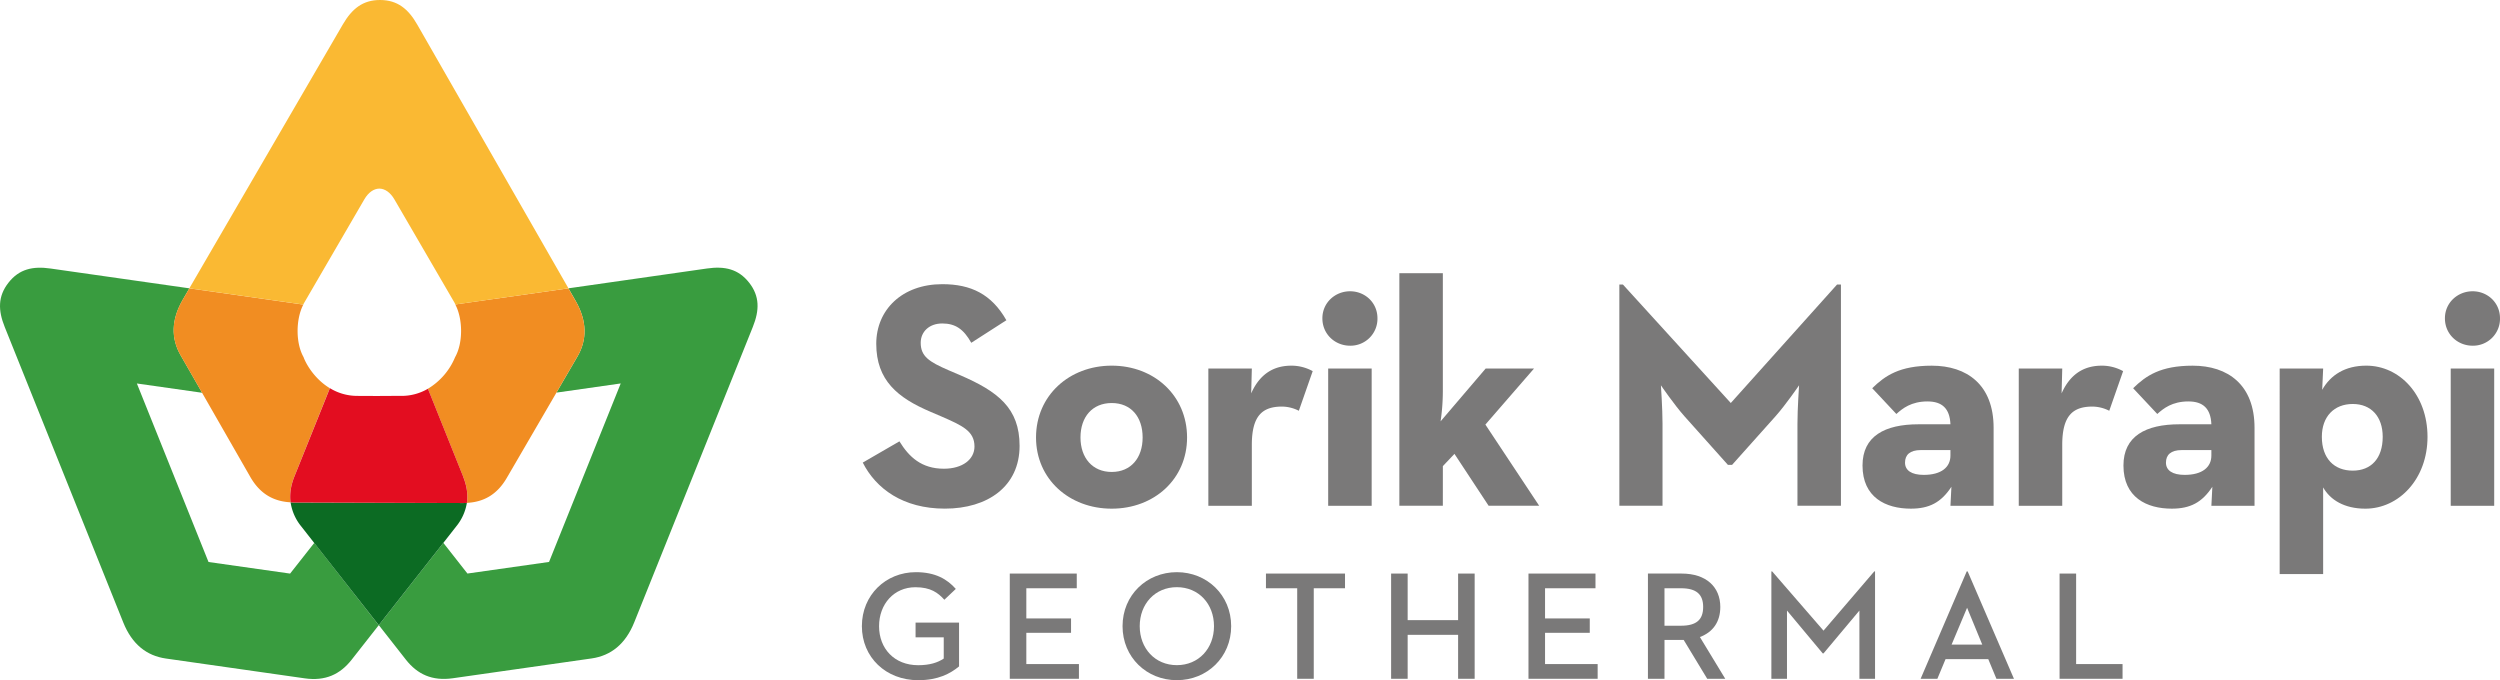 <svg xmlns="http://www.w3.org/2000/svg" viewBox="0 0 1940.98 528.08"><defs><style>.cls-1{fill:#7a7979;}.cls-2{fill:#399c3f;}.cls-3{fill:#0c6b23;}.cls-4{fill:#f18d22;}.cls-5{fill:#e30d20;}.cls-6{fill:#fab933;}</style></defs><title>smgp-logo</title><g id="Layer_2" data-name="Layer 2"><g id="Layer_1-2" data-name="Layer 1"><path class="cls-1" d="M669.16,486.15c0-24.14,18.5-41.92,41.92-41.92,15.14,0,24.27,5.41,31,13l-8.89,8.41c-4.92-5.4-10.57-9.72-22.47-9.72-16.58,0-28.22,13-28.22,30.27s11.76,30.27,30.39,30.27c8.89,0,15.13-2,19.82-5.16V494.8H710.84V483.4H744.6v34c-6.85,5.65-16.33,10.69-31.71,10.69-25.11,0-43.73-17.78-43.73-41.93"/><polygon class="cls-1" points="783.98 445.31 835.99 445.31 835.99 456.72 796.83 456.72 796.83 480.15 831.55 480.15 831.55 491.31 796.83 491.31 796.83 515.58 837.67 515.58 837.67 527 783.98 527 783.98 445.31"/><path class="cls-1" d="M871.54,486.15c0-24.14,18.74-41.92,42.16-41.92s42.17,17.78,42.17,41.92-18.74,41.93-42.17,41.93-42.16-17.78-42.16-41.93m71,0c0-17.3-11.89-30.27-28.84-30.27s-28.83,13-28.83,30.27,11.89,30.27,28.83,30.27,28.84-13,28.84-30.27"/><polygon class="cls-1" points="1007.14 456.72 982.88 456.72 982.88 445.31 1044.26 445.31 1044.26 456.72 1019.99 456.72 1019.99 527 1007.14 527 1007.14 456.72"/><polygon class="cls-1" points="1132.06 445.31 1144.91 445.31 1144.91 527 1132.06 527 1132.06 492.88 1092.89 492.88 1092.89 527 1080.05 527 1080.05 445.31 1092.89 445.31 1092.89 481.47 1132.06 481.47 1132.06 445.31"/><polygon class="cls-1" points="1186.7 445.31 1238.72 445.31 1238.72 456.72 1199.56 456.72 1199.56 480.15 1234.28 480.15 1234.28 491.31 1199.56 491.31 1199.56 515.58 1240.4 515.58 1240.4 527 1186.7 527 1186.7 445.31"/><path class="cls-1" d="M1292.29,527h-12.85V445.31h26.19c19.1,0,30,10.45,30,25.94,0,11.42-5.65,19.58-15.86,23.32l19.7,32.43h-14l-18.27-30.16h-14.89Zm12.85-41.2c12.13,0,17.18-4.81,17.18-14.55s-5.17-14.53-17.18-14.53h-12.85V485.8Z"/><polygon class="cls-1" points="1375.28 443.63 1375.88 443.63 1415.76 489.63 1455.16 443.63 1455.77 443.63 1455.77 527 1443.63 527 1443.63 474.03 1415.76 507.3 1415.16 507.3 1387.4 474.03 1387.4 527 1375.28 527 1375.28 443.63"/><path class="cls-1" d="M1543.67,511.75h-33.16L1504.15,527h-13l35.8-83.37h.72L1563.61,527H1550Zm-28.47-11.3H1539l-11.77-28.59Z"/><polygon class="cls-1" points="1599.04 445.31 1611.89 445.31 1611.89 515.58 1647.93 515.58 1647.93 527 1599.04 527 1599.04 445.31"/><path class="cls-1" d="M669.81,359.16l28.5-16.5c7.51,12.25,17.26,21.25,34.51,21.25,14.51,0,23.76-7.25,23.76-17.25,0-12-9.5-16.25-25.5-23.25l-8.76-3.75c-25.24-10.76-42-24.26-42-52.77,0-26.26,20-46.26,51.26-46.26,22.26,0,38.26,7.75,49.76,28l-27.25,17.51c-6-10.75-12.51-15-22.51-15-10.26,0-16.75,6.5-16.75,15,0,10.5,6.5,14.75,21.51,21.25l8.75,3.75c29.76,12.76,46.51,25.75,46.51,55,0,31.51-24.76,48.76-58,48.76-32.51,0-53.51-15.5-63.76-35.76"/><path class="cls-1" d="M804.36,339.66c0-32.51,25.75-55.77,58.76-55.77s58.51,23.26,58.51,55.77c0,32.26-25.5,55.27-58.51,55.27s-58.76-23-58.76-55.27m82.77,0c0-16-9-26.75-24-26.75s-24.25,10.75-24.25,26.75c0,15.75,9.25,26.76,24.25,26.76s24-11,24-26.76"/><path class="cls-1" d="M938.15,286.15h33.76l-.5,19.26c7.75-17.51,20.26-21.51,31.25-21.51a34.17,34.17,0,0,1,16.51,4.25l-10.76,30.77a29.44,29.44,0,0,0-13-3.26c-15.25,0-23.5,7-23.5,29.76v47.26H938.15Z"/><path class="cls-1" d="M1026.69,247.14c0-12.25,10-21,21.5-21s21.26,8.75,21.26,21a20.93,20.93,0,0,1-21.26,21.26c-11.5,0-21.5-8.76-21.5-21.26m4.5,39h33.76V392.68h-33.76Z"/><path class="cls-1" d="M1120.21,392.67h-33.76V212.13h33.76v92a162.13,162.13,0,0,1-1.75,23l35-41H1191l-37.76,43.51,41.75,63h-39.25l-26.51-40.26-9,9.5Z"/><path class="cls-1" d="M1257.25,220.89H1260l83.77,92,82.52-92h3V392.67h-33.76V328.91c0-11.5,1.25-29.76,1.25-29.76s-10.25,15-18.25,24l-33.75,37.76h-3.25l-33.76-37.76c-8-9-18.25-24-18.25-24s1.25,18.26,1.25,29.76v63.76h-33.51Z"/><path class="cls-1" d="M1496.57,311.66c-12.75,0-19.5,5.49-24.25,9.75l-18.75-20c10-9.76,21.25-17.5,46.25-17.5,27.26,0,48,14.75,48,48.26v60.51h-33.51l.75-14.76c-8,12.25-17.25,17-31.51,17-19.5,0-37.51-8.75-37.51-33.51,0-22.76,17.26-32,43.51-32h24.75c-.49-12.25-6.5-17.74-17.76-17.74m-5.24,37.76c-8.5,0-12.26,3.75-12.26,9.75s5,9.51,14.51,9.51c13.75,0,20.75-6,20.75-15v-4.25Z"/><path class="cls-1" d="M1567.35,286.15h33.76l-.5,19.26c7.75-17.51,20.26-21.51,31.25-21.51a34.17,34.17,0,0,1,16.51,4.25l-10.76,30.77a29.44,29.44,0,0,0-13-3.26c-15.25,0-23.5,7-23.5,29.76v47.26h-33.76Z"/><path class="cls-1" d="M1699.15,311.66c-12.75,0-19.5,5.49-24.25,9.75l-18.75-20c10-9.76,21.25-17.5,46.25-17.5,27.26,0,48,14.75,48,48.26v60.51H1716.9l.75-14.76c-8,12.25-17.25,17-31.51,17-19.5,0-37.51-8.75-37.51-33.51,0-22.76,17.26-32,43.51-32h24.75c-.49-12.25-6.5-17.74-17.76-17.74m-5.24,37.76c-8.5,0-12.26,3.75-12.26,9.75s5,9.51,14.51,9.51c13.75,0,20.75-6,20.75-15v-4.25Z"/><path class="cls-1" d="M1769.92,286.15h33.76l-.75,16.5c6.5-11.5,17.76-18.76,34.26-18.76,25.75,0,47.51,22.51,47.51,55.27s-22.26,55.77-48.27,55.77c-16.25,0-27.25-6.76-32.76-16.51v67.27h-33.76Zm80,53c0-15.75-9-25.5-23.25-25.5-14.5,0-24,9.76-24,25.5,0,16.75,9.5,26.25,24,26.25,14.25,0,23.25-9.51,23.25-26.25"/><path class="cls-1" d="M1898.22,247.14c0-12.25,10-21,21.5-21s21.26,8.75,21.26,21a20.93,20.93,0,0,1-21.26,21.26c-11.5,0-21.5-8.76-21.5-21.26m4.5,39h33.76V392.68h-33.76Z"/><path class="cls-2" d="M225.23,445.33l-63.34-9L106.27,297.73l50.66,7.21-16.69-29.1c-7.5-13.09-7.4-27.58,1.8-43.38l5-8.6L39.31,208.49c-13.85-2-24.45.4-32.74,11s-8.12,21.42-2.9,34.4l92,229.3c6.8,17,18.18,25.94,33.09,28.08l107.77,15.38c16.14,2.33,27.58-3.14,36.44-14.4l21.08-26.86L244,421.5ZM581.62,219.46c-8.3-10.58-18.91-13-32.75-11L441.32,223.85l5.5,9.59c9.09,15.83,9.09,30.33,1.5,43.39l-16.31,28,49.91-7.12L426.28,436.29l-63.37,9-18.7-23.82-50.12,63.85,21.06,26.86c8.86,11.25,20.29,16.72,36.45,14.4l107.75-15.38c14.93-2.14,26.31-11.13,33.09-28.08l92.05-229.3c5.22-13,5.4-23.84-2.89-34.4"/><path class="cls-3" d="M359.71,390.56l-39.84-.12-51.41-.16-40.31-.13c-.85,0-1.68-.08-2.53-.14a38.24,38.24,0,0,0,8.3,18.72l10,12.77,50.14,63.86,50.12-63.85,10-12.78a38.52,38.52,0,0,0,8.29-18.3c-.95,0-1.86.14-2.83.13"/><path class="cls-4" d="M235.75,277.38c-6.27-10.9-6.17-29.51-.25-40.9L147,223.86l-5,8.6c-9.2,15.8-9.3,30.29-1.8,43.38l16.68,29.1,37.45,65.33c7.62,13.29,18.12,19,31.24,19.73-.8-6.19.06-12.81,3-20.09l20.76-51.76,6.74-16.77c-11.64-7-18.33-18.46-20.35-24m211.07-43.94-5.5-9.59-87.8,12.53c6,11.37,6.06,30.07-.19,41a51.61,51.61,0,0,1-21.08,24.44l6.55,16.33,20.77,51.76c3,7.44,3.86,14.2,3,20.52,13-.69,23.4-6.37,31-19.52L432,304.84l16.31-28c7.59-13,7.59-27.56-1.5-43.39"/><path class="cls-5" d="M359.57,369.91,338.8,318.16l-6.55-16.34a40.59,40.59,0,0,1-20.62,5.55c-6.83,0-11.91,0-17,.06h-.16c-5.12,0-10.21,0-17-.06a40.57,40.57,0,0,1-21.34-6l-6.73,16.78L228.6,369.91c-2.93,7.29-3.79,13.92-3,20.09.84.06,1.67.14,2.52.14l40.32.13,51.4.17,39.84.12c1,0,1.88-.09,2.83-.12.89-6.32,0-13.08-3-20.53"/><path class="cls-6" d="M236.08,235.23c18.7-32.17,28-48.25,46.76-80.41,3.2-5.52,7.4-8.3,11.61-8.39v0h.17v0c4.19.09,8.39,2.87,11.6,8.39L353,235.23c.2.35.35.78.54,1.15l87.79-12.53L323.94,19.07C317,6.93,308.59.05,295.16,0s-21.89,6.79-28.94,18.89L147,223.86l88.45,12.63c.21-.4.37-.88.59-1.26"/></g></g></svg>